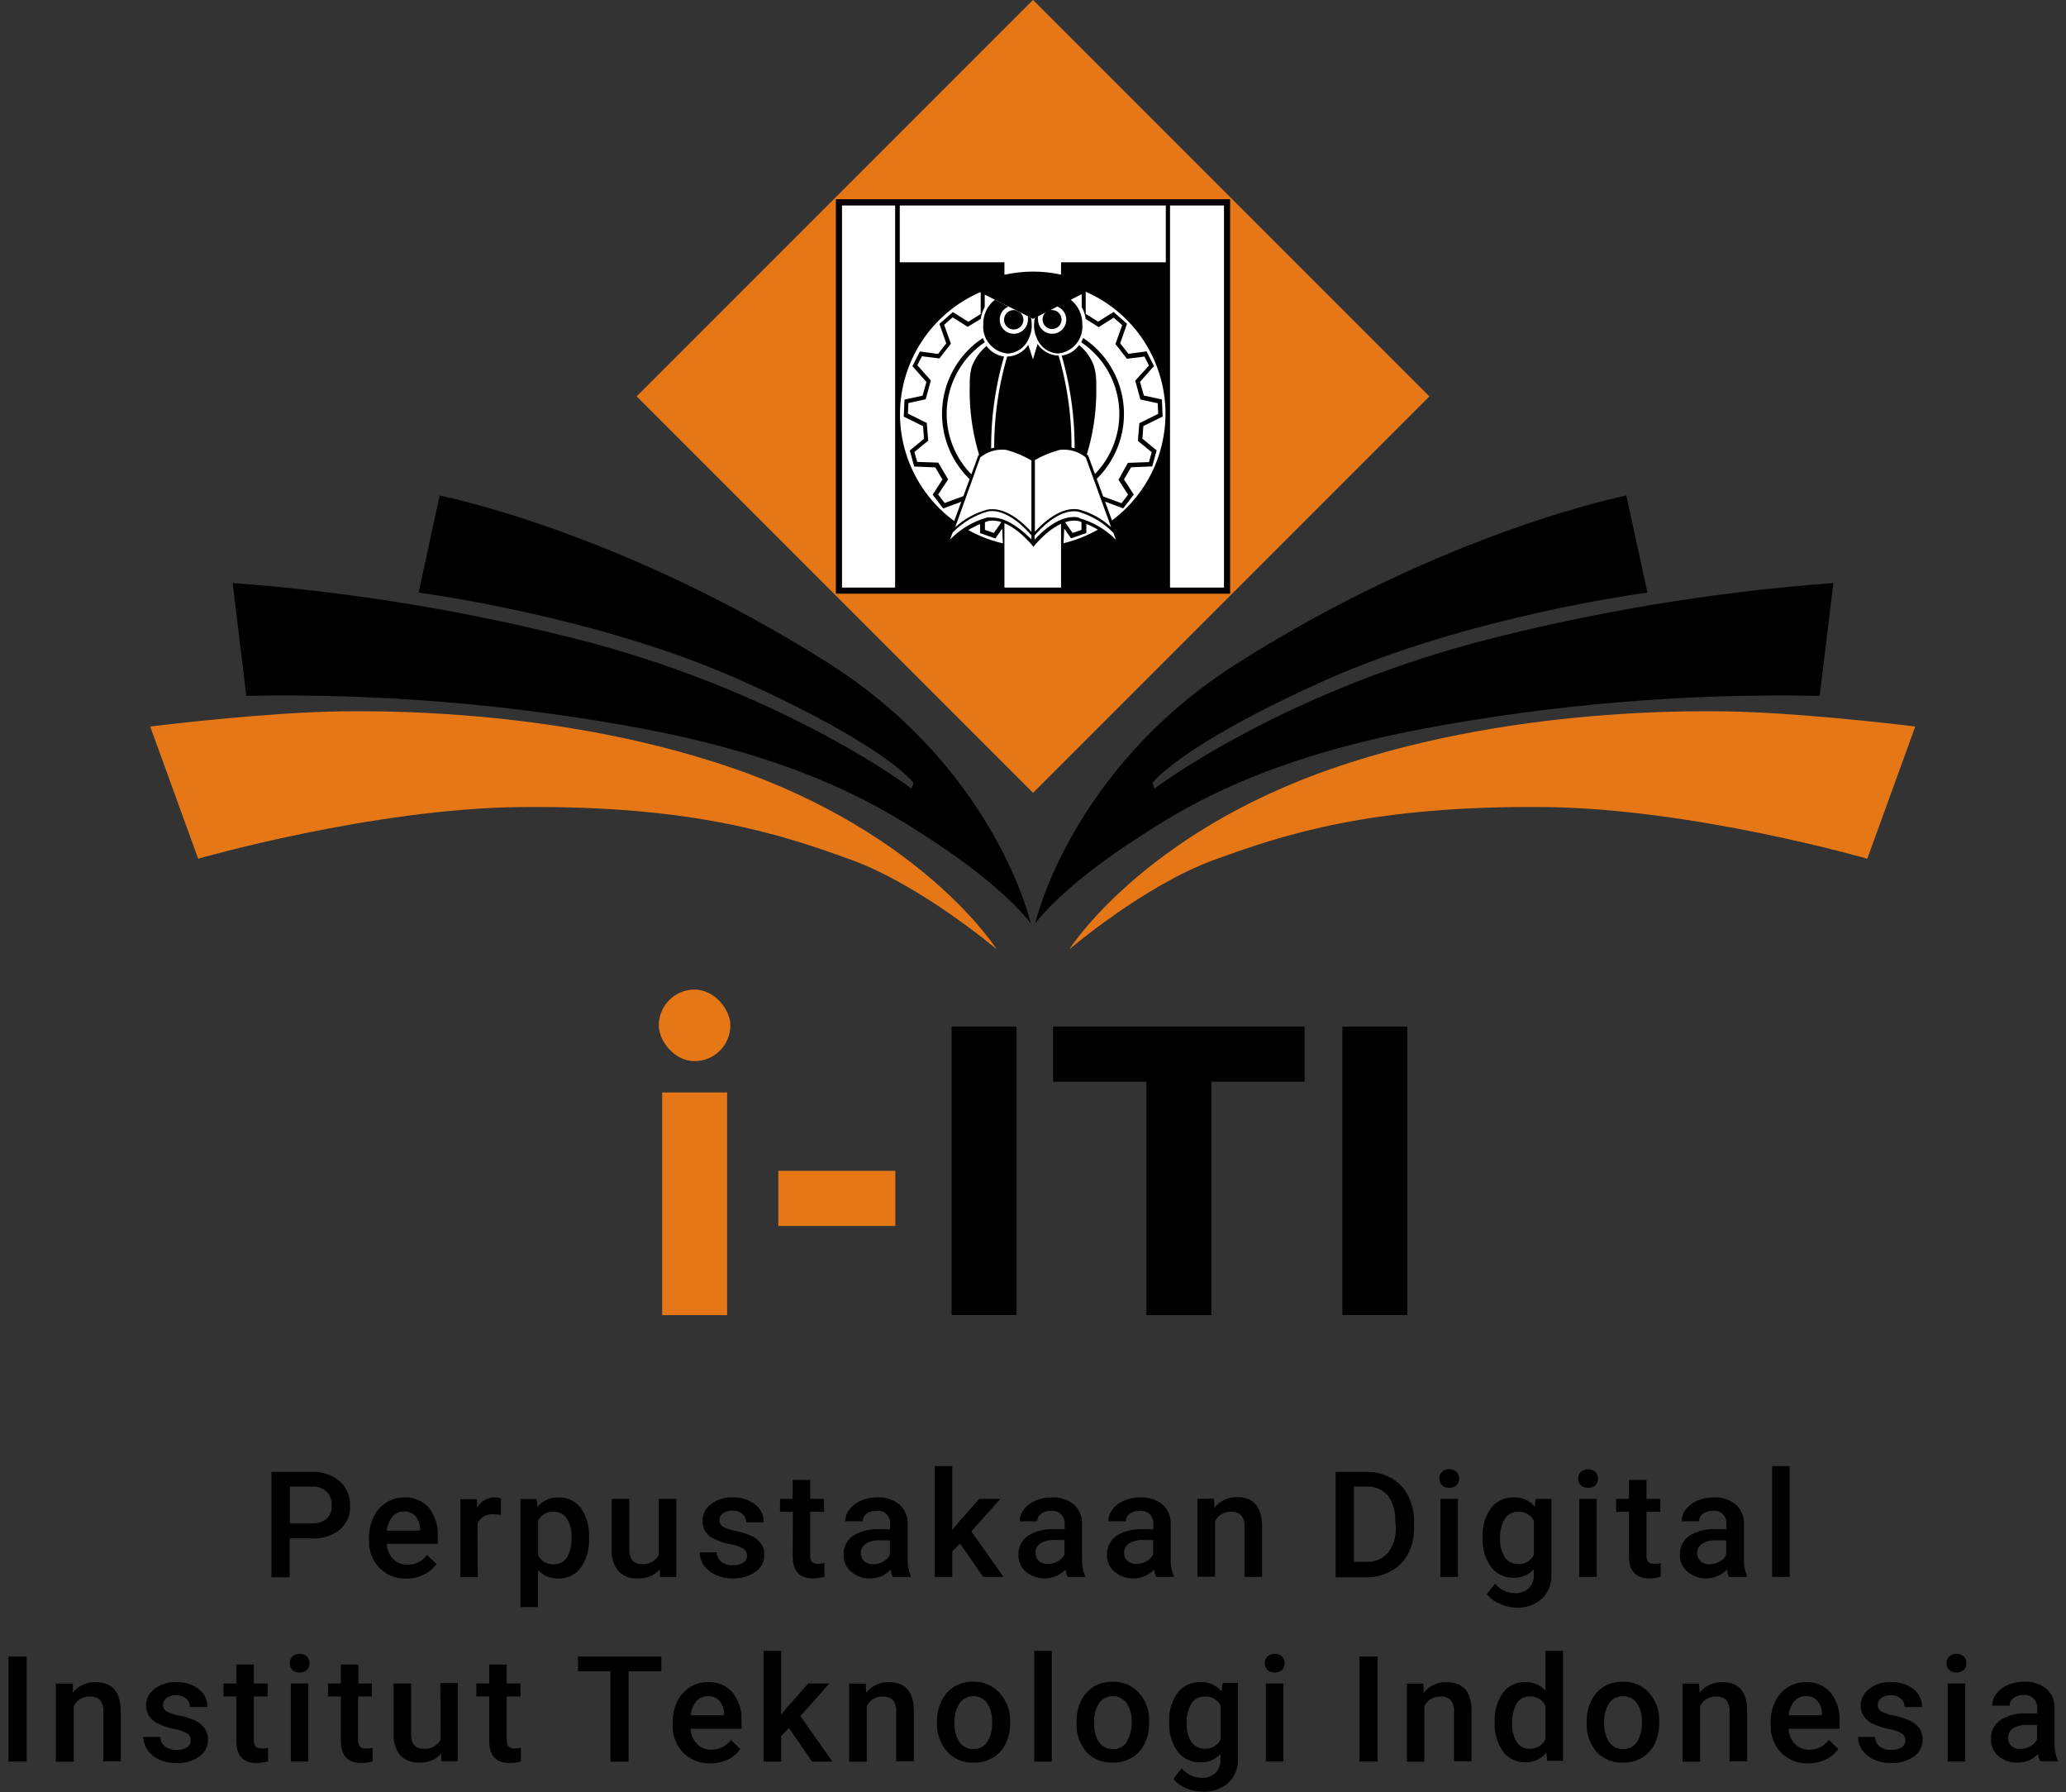 <?xml version="1.0" encoding="UTF-8"?>
<svg width="196px" height="170px" viewBox="0 0 196 170" version="1.1" xmlns="http://www.w3.org/2000/svg" xmlns:xlink="http://www.w3.org/1999/xlink">
    <rect x="0" y="0" width="196" height="170" fill="#333333" stroke="none"/>
    <!-- Generator: Sketch 64 (93537) - https://sketch.com -->
    <title>assets_web_app/logo_color@1x</title>
    <desc>Created with Sketch.</desc>
    <g id="Page-1" stroke="none" stroke-width="1" fill="none" fill-rule="evenodd">
        <g id="Assets-Web-App" transform="translate(-135, -1706)">
            <g id="assets_web_app/logo_color" transform="translate(135, 1705)">
                <g id="__logo-app-color">
                    <path d="M101.44,91.05 C101.44,91.05 108.32,80.11 126.51,73.85 C144.7,67.59 164.12,68.45 166.46,68.56 C173.46,68.88 181.7,69.91 181.7,69.91 L177.15,82.45 C177.15,82.45 160.65,77.69 146.55,77.55 C130.2,77.39 121.91,80.11 115.21,82.55 C108.51,84.99 101.44,91.05 101.44,91.05 Z" id="Path" fill="#E57717" fill-rule="nonzero"></path>
                    <path d="M98.21,88.59 C98.21,88.59 101.49,73.98 117.42,63.89 C137.21,51.35 154.29,48 154.29,48 L156.29,57.21 C156.29,57.21 139.36,59.4 125.62,65.57 C111.88,71.74 109.34,75.25 109.34,75.25 L109.52,75.8 C109.52,75.8 121.09,67 140.1,61.92 C151.183,59.027 162.507,57.146 173.93,56.3 L172.63,67 C160.013,66.752 147.404,67.798 135,70.12 C119.17,73.12 111.9,77.87 107.46,80.78 C100.45,85.38 98.21,88.59 98.21,88.59 Z" id="Path" fill="#000000" fill-rule="nonzero"></path>
                    <path d="M94.56,91.05 C94.56,91.05 87.68,80.11 69.49,73.85 C51.3,67.59 31.88,68.45 29.49,68.56 C22.49,68.88 14.25,69.91 14.25,69.91 L18.8,82.45 C18.8,82.45 35.3,77.69 49.4,77.55 C65.75,77.39 74.04,80.11 80.74,82.55 C87.44,84.99 94.56,91.05 94.56,91.05 Z" id="Path" fill="#E57717" fill-rule="nonzero"></path>
                    <path d="M97.79,88.59 C97.79,88.59 94.51,74 78.58,63.89 C58.79,51.35 41.71,48 41.71,48 L39.71,57.21 C39.71,57.21 56.64,59.4 70.38,65.57 C84.12,71.74 86.66,75.25 86.66,75.25 L86.48,75.8 C86.48,75.8 74.91,67 55.9,61.92 C44.817,59.027 33.493,57.146 22.07,56.3 L23.37,67 C35.987,66.752 48.596,67.798 61,70.12 C76.83,73.12 84.1,77.87 88.54,80.78 C95.55,85.38 97.79,88.59 97.79,88.59 Z" id="Path" fill="#000000" fill-rule="nonzero"></path>
                    <rect id="Rectangle" fill="#E57717" fill-rule="nonzero" transform="translate(98.001, 38.597) rotate(-45) translate(-98.001, -38.597) " x="71.411" y="12.007" width="53.18" height="53.18"></rect>
                    <rect id="Rectangle" fill="#FFFFFF" fill-rule="nonzero" x="79.59" y="20.2" width="36.82" height="36.82"></rect>
                    <path d="M116.7,57.31 L79.3,57.31 L79.3,19.9 L116.7,19.9 L116.7,57.31 Z M79.88,56.73 L116.12,56.73 L116.12,20.49 L79.88,20.49 L79.88,56.73 Z" id="Shape" fill="#000000" fill-rule="nonzero"></path>
                    <rect id="Rectangle" fill="#E57717" fill-rule="nonzero" x="62.82" y="104.62" width="6.16" height="21.12"></rect>
                    <rect id="Rectangle" fill="#000000" fill-rule="nonzero" x="90.28" y="98.37" width="6.16" height="27.36"></rect>
                    <rect id="Rectangle" fill="#000000" fill-rule="nonzero" x="127.35" y="98.37" width="6.16" height="27.36"></rect>
                    <polygon id="Path" fill="#000000" fill-rule="nonzero" points="123.77 98.37 114.92 98.37 108.76 98.37 99.9 98.37 99.9 103.6 108.76 103.6 108.76 125.74 114.92 125.74 114.92 103.6 123.77 103.6"></polygon>
                    <rect id="Rectangle" fill="#E57717" fill-rule="nonzero" transform="translate(79.39, 114.665) rotate(-90) translate(-79.39, -114.665) " x="76.775" y="109.115" width="5.23" height="11.1"></rect>
                    <rect id="Rectangle" fill="#E57717" fill-rule="nonzero" x="62.5" y="94.86" width="6.79" height="6.79" rx="3.395"></rect>
                    <path d="M33.21,143.78 C33.237,142.902 32.87,142.059 32.21,141.48 C31.466,140.87 30.521,140.56 29.56,140.61 L25.75,140.61 L25.75,150.61 L27.48,150.61 L27.48,146.92 L29.54,146.92 C30.506,146.981 31.462,146.69 32.23,146.1 C32.903,145.524 33.266,144.664 33.21,143.78 L33.21,143.78 Z M31,145.05 C30.599,145.361 30.097,145.515 29.59,145.48 L27.5,145.48 L27.5,142 L29.62,142 C30.12,141.979 30.608,142.155 30.98,142.49 C31.317,142.832 31.495,143.3 31.47,143.78 C31.508,144.252 31.336,144.716 31,145.05 Z" id="Shape" fill="#000000" fill-rule="nonzero"></path>
                    <path d="M40.22,150.34 C40.7,150.121 41.112,149.775 41.41,149.34 L40.51,148.49 C40.078,149.083 39.383,149.426 38.65,149.41 C38.147,149.423 37.66,149.232 37.3,148.88 C36.926,148.487 36.71,147.972 36.69,147.43 L41.53,147.43 L41.53,146.76 C41.592,145.78 41.297,144.81 40.7,144.03 C40.119,143.356 39.259,142.987 38.37,143.03 C37.758,143.021 37.157,143.192 36.64,143.52 C36.119,143.85 35.703,144.322 35.44,144.88 C35.145,145.505 34.998,146.189 35.01,146.88 L35.01,147.08 C34.965,148.063 35.327,149.022 36.01,149.73 C36.685,150.409 37.614,150.772 38.57,150.73 C39.143,150.732 39.709,150.599 40.22,150.34 L40.22,150.34 Z M37.22,144.85 C37.5,144.533 37.907,144.357 38.33,144.37 C38.734,144.347 39.128,144.501 39.41,144.79 C39.697,145.151 39.856,145.598 39.86,146.06 L39.86,146.18 L36.69,146.18 C36.74,145.691 36.935,145.227 37.25,144.85 L37.22,144.85 Z" id="Shape" fill="#000000" fill-rule="nonzero"></path>
                    <path d="M45.3,145.51 C45.576,144.921 46.192,144.569 46.84,144.63 C47.068,144.63 47.296,144.65 47.52,144.69 L47.52,143.13 C47.332,143.057 47.131,143.023 46.93,143.03 C46.23,143.025 45.586,143.41 45.26,144.03 L45.26,143.2 L43.67,143.2 L43.67,150.6 L45.33,150.6 L45.3,145.51 Z" id="Path" fill="#000000" fill-rule="nonzero"></path>
                    <path d="M55.1,149.69 C55.655,148.887 55.929,147.924 55.88,146.95 L55.88,146.84 C55.937,145.848 55.666,144.864 55.11,144.04 C54.608,143.377 53.811,143.003 52.98,143.04 C52.21,143.006 51.47,143.335 50.98,143.93 L50.91,143.18 L49.38,143.18 L49.38,153.43 L51.04,153.43 L51.04,149.92 C51.543,150.458 52.255,150.75 52.99,150.72 C53.82,150.747 54.611,150.361 55.1,149.69 Z M53.77,148.74 C53.499,149.157 53.027,149.4 52.53,149.38 C51.91,149.411 51.33,149.074 51.05,148.52 L51.05,145.24 C51.323,144.686 51.903,144.35 52.52,144.39 C53.025,144.369 53.505,144.616 53.78,145.04 C54.101,145.569 54.255,146.182 54.22,146.8 C54.269,147.477 54.112,148.153 53.77,148.74 L53.77,148.74 Z" id="Shape" fill="#000000" fill-rule="nonzero"></path>
                    <path d="M60.52,150.71 C61.308,150.752 62.072,150.436 62.6,149.85 L62.6,150.57 L64.16,150.57 L64.16,143.17 L62.5,143.17 L62.5,148.48 C62.187,149.078 61.541,149.423 60.87,149.35 C60.09,149.35 59.7,148.88 59.7,147.94 L59.7,143.17 L58.03,143.17 L58.03,148 C57.99,148.719 58.21,149.429 58.65,150 C59.132,150.51 59.821,150.771 60.52,150.71 L60.52,150.71 Z" id="Path" fill="#000000" fill-rule="nonzero"></path>
                    <path d="M72.24,147.46 C72.029,147.154 71.743,146.906 71.41,146.74 C70.921,146.504 70.403,146.332 69.87,146.23 C69.417,146.155 68.978,146.01 68.57,145.8 C68.367,145.673 68.245,145.449 68.25,145.21 C68.246,144.939 68.377,144.684 68.6,144.53 C68.862,144.352 69.174,144.265 69.49,144.28 C69.833,144.259 70.171,144.374 70.43,144.6 C70.664,144.795 70.797,145.086 70.79,145.39 L72.45,145.39 C72.466,144.724 72.161,144.092 71.63,143.69 C71.015,143.227 70.258,142.994 69.49,143.03 C68.752,143.002 68.027,143.232 67.44,143.68 C66.933,144.056 66.632,144.649 66.63,145.28 C66.646,146.063 67.143,146.755 67.88,147.02 C68.331,147.225 68.804,147.376 69.29,147.47 C69.716,147.542 70.127,147.681 70.51,147.88 C70.744,148.025 70.882,148.285 70.87,148.56 C70.878,148.821 70.749,149.067 70.53,149.21 C70.232,149.397 69.881,149.485 69.53,149.46 C69.142,149.48 68.759,149.371 68.44,149.15 C68.165,148.927 68.004,148.594 68,148.24 L66.38,148.24 C66.385,148.684 66.525,149.117 66.78,149.48 C67.062,149.874 67.446,150.185 67.89,150.38 C68.399,150.608 68.952,150.721 69.51,150.71 C70.281,150.744 71.043,150.527 71.68,150.09 C72.21,149.723 72.521,149.115 72.51,148.47 C72.521,148.114 72.427,147.763 72.24,147.46 L72.24,147.46 Z" id="Path" fill="#000000" fill-rule="nonzero"></path>
                    <path d="M75.2,148.59 C75.2,150 75.84,150.71 77.12,150.71 C77.489,150.709 77.856,150.655 78.21,150.55 L78.21,149.26 C78.02,149.308 77.826,149.331 77.63,149.33 C77.414,149.354 77.197,149.289 77.03,149.15 C76.902,148.97 76.842,148.75 76.86,148.53 L76.86,144.4 L78.17,144.4 L78.17,143.17 L76.86,143.17 L76.86,141.37 L75.2,141.37 L75.2,143.17 L74,143.17 L74,144.4 L75.22,144.4 L75.2,148.59 Z" id="Path" fill="#000000" fill-rule="nonzero"></path>
                    <path d="M83.42,146.05 C82.538,145.995 81.661,146.215 80.91,146.68 C80.325,147.096 79.993,147.783 80.03,148.5 C80.018,149.104 80.278,149.681 80.74,150.07 C81.237,150.511 81.886,150.741 82.55,150.71 C83.288,150.722 83.997,150.42 84.5,149.88 C84.53,150.118 84.594,150.35 84.69,150.57 L86.39,150.57 L86.39,150.46 C86.181,149.953 86.086,149.407 86.11,148.86 L86.11,145.52 C86.133,144.821 85.839,144.148 85.31,143.69 C84.724,143.224 83.988,142.989 83.24,143.03 C82.708,143.022 82.18,143.124 81.69,143.33 C81.259,143.508 80.88,143.794 80.59,144.16 C80.334,144.485 80.193,144.886 80.19,145.3 L81.85,145.3 C81.847,145.016 81.981,144.748 82.21,144.58 C82.479,144.383 82.807,144.284 83.14,144.3 C83.49,144.252 83.843,144.368 84.097,144.614 C84.351,144.86 84.477,145.209 84.44,145.56 L84.44,146.05 L83.42,146.05 Z M84.42,148.49 C84.276,148.766 84.048,148.99 83.77,149.13 C83.486,149.288 83.165,149.371 82.84,149.37 C82.532,149.387 82.228,149.287 81.99,149.09 C81.779,148.894 81.662,148.618 81.67,148.33 C81.648,147.963 81.828,147.614 82.14,147.42 C82.56,147.175 83.045,147.063 83.53,147.1 L84.42,147.1 L84.42,148.49 Z" id="Shape" fill="#000000" fill-rule="nonzero"></path>
                    <polygon id="Path" fill="#000000" fill-rule="nonzero" points="90.34 148.16 91.08 147.4 93.27 150.57 95.2 150.57 92.15 146.25 94.9 143.17 92.91 143.17 90.86 145.47 90.34 146.13 90.34 140.06 88.68 140.06 88.68 150.57 90.34 150.57"></polygon>
                    <path d="M102.93,150.46 C102.726,149.952 102.631,149.407 102.65,148.86 L102.65,145.52 C102.677,144.822 102.387,144.149 101.86,143.69 C101.272,143.227 100.537,142.993 99.79,143.03 C99.258,143.022 98.73,143.124 98.24,143.33 C97.807,143.506 97.428,143.792 97.14,144.16 C96.881,144.484 96.737,144.885 96.73,145.3 L98.4,145.3 C98.397,145.016 98.531,144.748 98.76,144.58 C99.029,144.383 99.357,144.284 99.69,144.3 C100.057,144.264 100.421,144.388 100.69,144.64 C100.91,144.895 101.025,145.224 101.01,145.56 L101.01,146.05 L100.01,146.05 C99.128,145.994 98.251,146.214 97.5,146.68 C96.915,147.096 96.583,147.783 96.62,148.5 C96.605,149.102 96.862,149.679 97.32,150.07 C98.432,150.994 100.067,150.911 101.08,149.88 C101.112,150.119 101.179,150.351 101.28,150.57 L102.97,150.57 L102.93,150.46 Z M100.99,148.46 C100.843,148.734 100.616,148.957 100.34,149.1 C100.056,149.258 99.735,149.341 99.41,149.34 C99.101,149.359 98.797,149.259 98.56,149.06 C98.349,148.864 98.232,148.588 98.24,148.3 C98.218,147.933 98.398,147.584 98.71,147.39 C99.127,147.146 99.608,147.035 100.09,147.07 L100.99,147.07 L100.99,148.46 Z" id="Shape" fill="#000000" fill-rule="nonzero"></path>
                    <path d="M111.34,150.46 C111.131,149.953 111.036,149.407 111.06,148.86 L111.06,145.52 C111.087,144.822 110.797,144.149 110.27,143.69 C109.679,143.226 108.94,142.992 108.19,143.03 C107.658,143.023 107.131,143.125 106.64,143.33 C106.21,143.506 105.834,143.792 105.55,144.16 C105.291,144.484 105.147,144.885 105.14,145.3 L106.8,145.3 C106.801,145.015 106.938,144.747 107.17,144.58 C107.439,144.383 107.767,144.284 108.1,144.3 C108.467,144.264 108.831,144.388 109.1,144.64 C109.32,144.895 109.435,145.224 109.42,145.56 L109.42,146.05 L108.42,146.05 C107.535,145.995 106.655,146.215 105.9,146.68 C105.318,147.099 104.987,147.784 105.02,148.5 C105.008,149.104 105.268,149.681 105.73,150.07 C106.842,150.994 108.477,150.911 109.49,149.88 C109.525,150.117 109.588,150.349 109.68,150.57 L111.38,150.57 L111.34,150.46 Z M109.4,148.46 C109.249,148.734 109.019,148.957 108.74,149.1 C108.459,149.258 108.142,149.341 107.82,149.34 C107.511,149.359 107.207,149.259 106.97,149.06 C106.752,148.869 106.634,148.589 106.65,148.3 C106.626,147.935 106.802,147.587 107.11,147.39 C107.531,147.146 108.015,147.035 108.5,147.07 L109.4,147.07 L109.4,148.46 Z" id="Shape" fill="#000000" fill-rule="nonzero"></path>
                    <path d="M117.37,143 C116.536,142.978 115.74,143.348 115.22,144 L115.17,143.15 L113.6,143.15 L113.6,150.55 L115.27,150.55 L115.27,145.3 C115.541,144.727 116.126,144.369 116.76,144.39 C117.126,144.358 117.489,144.481 117.76,144.73 C117.982,145.033 118.089,145.405 118.06,145.78 L118.06,150.57 L119.73,150.57 L119.73,145.68 C119.7,143.91 118.91,143 117.37,143 Z" id="Path" fill="#000000" fill-rule="nonzero"></path>
                    <path d="M134.15,145.84 L134.15,145.34 C134.17,144.483 133.977,143.635 133.59,142.87 C133.235,142.169 132.682,141.589 132,141.2 C131.282,140.8 130.472,140.596 129.65,140.61 L126.71,140.61 L126.71,150.61 L129.58,150.61 C130.426,150.625 131.262,150.414 132,150 C132.688,149.617 133.248,149.04 133.61,148.34 C133.991,147.563 134.176,146.705 134.15,145.84 L134.15,145.84 Z M132.42,145.84 C132.469,146.72 132.203,147.588 131.67,148.29 C131.141,148.879 130.37,149.192 129.58,149.14 L128.45,149.14 L128.45,142 L129.66,142 C130.421,141.964 131.158,142.277 131.66,142.85 C132.177,143.569 132.428,144.446 132.37,145.33 L132.42,145.84 Z" id="Shape" fill="#000000" fill-rule="nonzero"></path>
                    <rect id="Rectangle" fill="#000000" fill-rule="nonzero" x="136.65" y="143.17" width="1.66" height="7.4"></rect>
                    <path d="M137.48,142.12 C137.738,142.139 137.992,142.048 138.18,141.87 C138.349,141.709 138.44,141.483 138.43,141.25 C138.439,141.011 138.349,140.779 138.18,140.61 C137.992,140.432 137.738,140.341 137.48,140.36 C137.234,140.336 136.99,140.421 136.811,140.592 C136.633,140.763 136.537,141.003 136.55,141.25 C136.541,141.481 136.628,141.705 136.79,141.87 C136.974,142.048 137.225,142.138 137.48,142.12 L137.48,142.12 Z" id="Path" fill="#000000" fill-rule="nonzero"></path>
                    <path d="M143.83,153.49 C144.726,153.538 145.606,153.233 146.28,152.64 C146.894,152.04 147.221,151.207 147.18,150.35 L147.18,143.17 L145.69,143.17 L145.61,143.91 C145.117,143.32 144.378,142.995 143.61,143.03 C142.775,143.001 141.976,143.373 141.46,144.03 C140.886,144.832 140.6,145.805 140.65,146.79 C140.59,147.809 140.879,148.818 141.47,149.65 C141.982,150.301 142.772,150.672 143.6,150.65 C144.323,150.677 145.022,150.385 145.51,149.85 L145.51,150.35 C145.547,150.836 145.372,151.314 145.03,151.66 C144.672,151.974 144.206,152.136 143.73,152.11 C142.993,152.117 142.294,151.781 141.84,151.2 L141.05,152.2 C141.357,152.596 141.765,152.904 142.23,153.09 C142.73,153.331 143.275,153.468 143.83,153.49 Z M144.03,149.35 C143.527,149.37 143.051,149.127 142.77,148.71 C142.435,148.19 142.273,147.577 142.31,146.96 C142.265,146.288 142.426,145.619 142.77,145.04 C143.053,144.619 143.533,144.373 144.04,144.39 C144.658,144.357 145.237,144.69 145.52,145.24 L145.52,148.49 C145.232,149.056 144.633,149.395 144,149.35 L144.03,149.35 Z" id="Shape" fill="#000000" fill-rule="nonzero"></path>
                    <rect id="Rectangle" fill="#000000" fill-rule="nonzero" x="149.82" y="143.17" width="1.66" height="7.4"></rect>
                    <path d="M150.66,142.12 C150.918,142.136 151.171,142.046 151.36,141.87 C151.522,141.705 151.609,141.481 151.6,141.25 C151.608,141.013 151.522,140.783 151.36,140.61 C150.952,140.279 150.368,140.279 149.96,140.61 C149.798,140.783 149.712,141.013 149.72,141.25 C149.711,141.481 149.798,141.705 149.96,141.87 C150.149,142.046 150.402,142.136 150.66,142.12 L150.66,142.12 Z" id="Path" fill="#000000" fill-rule="nonzero"></path>
                    <path d="M156.37,149.15 C156.242,148.97 156.182,148.75 156.2,148.53 L156.2,144.4 L157.51,144.4 L157.51,143.17 L156.2,143.17 L156.2,141.37 L154.54,141.37 L154.54,143.17 L153.32,143.17 L153.32,144.4 L154.54,144.4 L154.54,148.59 C154.54,150 155.18,150.71 156.46,150.71 C156.829,150.709 157.196,150.655 157.55,150.55 L157.55,149.26 C157.36,149.308 157.166,149.331 156.97,149.33 C156.754,149.354 156.537,149.289 156.37,149.15 Z" id="Path" fill="#000000" fill-rule="nonzero"></path>
                    <path d="M162.76,146.05 C161.878,145.995 161.001,146.215 160.25,146.68 C159.665,147.096 159.333,147.783 159.37,148.5 C159.358,149.104 159.618,149.681 160.08,150.07 C161.192,150.994 162.827,150.911 163.84,149.88 C163.87,150.118 163.934,150.35 164.03,150.57 L165.73,150.57 L165.73,150.46 C165.521,149.953 165.426,149.407 165.45,148.86 L165.45,145.52 C165.473,144.821 165.179,144.148 164.65,143.69 C164.064,143.224 163.328,142.989 162.58,143.03 C162.048,143.022 161.52,143.124 161.03,143.33 C160.599,143.508 160.22,143.794 159.93,144.16 C159.674,144.485 159.533,144.886 159.53,145.3 L161.19,145.3 C161.187,145.016 161.321,144.748 161.55,144.58 C161.82,144.385 162.147,144.287 162.48,144.3 C162.83,144.252 163.183,144.368 163.437,144.614 C163.691,144.86 163.817,145.209 163.78,145.56 L163.78,146.05 L162.76,146.05 Z M163.76,148.49 C163.616,148.766 163.388,148.99 163.11,149.13 C162.826,149.288 162.505,149.371 162.18,149.37 C161.872,149.387 161.568,149.287 161.33,149.09 C161.119,148.894 161.002,148.618 161.01,148.33 C160.988,147.963 161.168,147.614 161.48,147.42 C161.9,147.175 162.385,147.063 162.87,147.1 L163.76,147.1 L163.76,148.49 Z" id="Shape" fill="#000000" fill-rule="nonzero"></path>
                    <rect id="Rectangle" fill="#000000" fill-rule="nonzero" x="168.12" y="140.06" width="1.66" height="10.51"></rect>
                    <rect id="Rectangle" fill="#000000" fill-rule="nonzero" x="0.81" y="158.12" width="1.72" height="9.96"></rect>
                    <path d="M9.07,160.55 C8.233,160.528 7.434,160.898 6.91,161.55 L6.91,160.69 L5.3,160.69 L5.3,168.1 L7,168.1 L7,162.83 C7.274,162.255 7.863,161.898 8.5,161.92 C8.867,161.885 9.23,162.009 9.5,162.26 C9.715,162.547 9.821,162.902 9.8,163.26 L9.8,168.06 L11.46,168.06 L11.46,163.16 C11.4,161.43 10.61,160.55 9.07,160.55 Z" id="Path" fill="#000000" fill-rule="nonzero"></path>
                    <path d="M18.63,164.26 C18.142,164.02 17.624,163.845 17.09,163.74 C16.638,163.667 16.199,163.525 15.79,163.32 C15.584,163.192 15.462,162.963 15.47,162.72 C15.466,162.449 15.597,162.194 15.82,162.04 C16.084,161.867 16.395,161.78 16.71,161.79 C17.053,161.773 17.389,161.888 17.65,162.11 C17.887,162.307 18.02,162.602 18.01,162.91 L19.67,162.91 C19.688,162.241 19.382,161.605 18.85,161.2 C18.232,160.745 17.477,160.515 16.71,160.55 C15.973,160.519 15.248,160.745 14.66,161.19 C14.153,161.566 13.852,162.159 13.85,162.79 C13.866,163.573 14.363,164.265 15.1,164.53 C15.549,164.743 16.022,164.897 16.51,164.99 C16.938,165.053 17.351,165.192 17.73,165.4 C17.963,165.541 18.101,165.798 18.09,166.07 C18.095,166.333 17.967,166.582 17.75,166.73 C17.45,166.913 17.101,167 16.75,166.98 C16.361,166.997 15.978,166.884 15.66,166.66 C15.384,166.438 15.223,166.104 15.22,165.75 L13.6,165.75 C13.6,166.198 13.74,166.635 14,167 C14.279,167.397 14.664,167.709 15.11,167.9 C15.619,168.128 16.172,168.241 16.73,168.23 C17.502,168.269 18.265,168.051 18.9,167.61 C19.427,167.245 19.738,166.641 19.73,166 C19.737,165.648 19.643,165.301 19.46,165 C19.252,164.686 18.966,164.431 18.63,164.26 L18.63,164.26 Z" id="Path" fill="#000000" fill-rule="nonzero"></path>
                    <path d="M24.25,166.66 C24.124,166.483 24.064,166.267 24.08,166.05 L24.08,161.91 L25.39,161.91 L25.39,160.68 L24.08,160.68 L24.08,158.88 L22.42,158.88 L22.42,160.68 L21.2,160.68 L21.2,161.91 L22.42,161.91 L22.42,166.11 C22.42,167.52 23.06,168.22 24.34,168.22 C24.708,168.217 25.075,168.167 25.43,168.07 L25.43,166.78 C25.24,166.823 25.045,166.846 24.85,166.85 C24.632,166.871 24.416,166.803 24.25,166.66 Z" id="Path" fill="#000000" fill-rule="nonzero"></path>
                    <path d="M28.43,157.87 C28.173,157.86 27.923,157.95 27.73,158.12 C27.57,158.294 27.484,158.524 27.49,158.76 C27.483,158.994 27.57,159.22 27.73,159.39 C27.923,159.56 28.173,159.65 28.43,159.64 C28.684,159.654 28.933,159.563 29.12,159.39 C29.287,159.224 29.378,158.996 29.37,158.76 C29.378,158.521 29.288,158.29 29.12,158.12 C28.933,157.947 28.684,157.856 28.43,157.87 L28.43,157.87 Z" id="Path" fill="#000000" fill-rule="nonzero"></path>
                    <rect id="Rectangle" fill="#000000" fill-rule="nonzero" x="27.59" y="160.68" width="1.66" height="7.4"></rect>
                    <path d="M34.14,166.66 C34.014,166.483 33.954,166.267 33.97,166.05 L33.97,161.91 L35.28,161.91 L35.28,160.68 L34,160.68 L34,158.88 L32.34,158.88 L32.34,160.68 L31.12,160.68 L31.12,161.91 L32.34,161.91 L32.34,166.11 C32.34,167.52 32.98,168.22 34.26,168.22 C34.628,168.217 34.995,168.167 35.35,168.07 L35.35,166.78 C35.16,166.823 34.965,166.846 34.77,166.85 C34.542,166.88 34.313,166.811 34.14,166.66 Z" id="Path" fill="#000000" fill-rule="nonzero"></path>
                    <path d="M41.81,166 C41.494,166.599 40.843,166.944 40.17,166.87 C39.39,166.87 39,166.4 39,165.46 L39,160.68 L37.34,160.68 L37.34,165.48 C37.3,166.199 37.52,166.909 37.96,167.48 C38.432,167.973 39.099,168.23 39.78,168.18 C40.569,168.23 41.337,167.912 41.86,167.32 L41.86,168.05 L43.43,168.05 L43.43,160.64 L41.77,160.64 L41.81,166 Z" id="Path" fill="#000000" fill-rule="nonzero"></path>
                    <path d="M48.24,166.66 C48.114,166.483 48.054,166.267 48.07,166.05 L48.07,161.91 L49.38,161.91 L49.38,160.68 L48.07,160.68 L48.07,158.88 L46.41,158.88 L46.41,160.68 L45.19,160.68 L45.19,161.91 L46.41,161.91 L46.41,166.11 C46.41,167.52 47.05,168.22 48.33,168.22 C48.698,168.217 49.065,168.167 49.42,168.07 L49.42,166.78 C49.229,166.822 49.035,166.846 48.84,166.85 C48.622,166.871 48.406,166.803 48.24,166.66 Z" id="Path" fill="#000000" fill-rule="nonzero"></path>
                    <polygon id="Path" fill="#000000" fill-rule="nonzero" points="54.84 159.52 57.91 159.52 57.91 168.09 59.63 168.09 59.63 159.52 62.74 159.52 62.74 158.12 54.84 158.12"></polygon>
                    <path d="M67.17,160.55 C66.563,160.543 65.966,160.71 65.45,161.03 C64.929,161.36 64.512,161.832 64.25,162.39 C63.95,163.013 63.803,163.699 63.82,164.39 L63.82,164.6 C63.777,165.583 64.139,166.54 64.82,167.25 C65.497,167.925 66.425,168.287 67.38,168.25 C67.957,168.259 68.528,168.136 69.05,167.89 C69.524,167.666 69.931,167.321 70.23,166.89 L69.34,166.03 C68.909,166.625 68.215,166.972 67.48,166.96 C66.974,166.978 66.484,166.782 66.13,166.42 C65.752,166.029 65.531,165.513 65.51,164.97 L70.35,164.97 L70.35,164.3 C70.415,163.321 70.123,162.351 69.53,161.57 C68.943,160.883 68.072,160.507 67.17,160.55 L67.17,160.55 Z M68.69,163.69 L65.52,163.69 C65.566,163.203 65.754,162.741 66.06,162.36 C66.336,162.043 66.74,161.867 67.16,161.88 C67.566,161.856 67.962,162.013 68.24,162.31 C68.53,162.666 68.689,163.111 68.69,163.57 L68.69,163.69 Z" id="Shape" fill="#000000" fill-rule="nonzero"></path>
                    <polygon id="Path" fill="#000000" fill-rule="nonzero" points="78.68 160.68 76.68 160.68 74.63 162.99 74.11 163.64 74.11 157.58 72.45 157.58 72.45 168.09 74.11 168.09 74.11 165.67 74.85 164.91 77.05 168.09 78.97 168.09 75.93 163.77"></polygon>
                    <path d="M84.33,160.55 C83.496,160.525 82.698,160.895 82.18,161.55 L82.13,160.69 L80.56,160.69 L80.56,168.1 L82.23,168.1 L82.23,162.83 C82.499,162.255 83.086,161.896 83.72,161.92 C84.087,161.883 84.452,162.007 84.72,162.26 C84.935,162.547 85.041,162.902 85.02,163.26 L85.02,168.06 L86.69,168.06 L86.69,163.16 C86.66,161.43 85.87,160.55 84.33,160.55 Z" id="Path" fill="#000000" fill-rule="nonzero"></path>
                    <path d="M94.76,161.51 C94.128,160.847 93.245,160.484 92.33,160.51 C91.702,160.496 91.083,160.655 90.54,160.97 C90.012,161.29 89.591,161.76 89.33,162.32 C89.025,162.942 88.874,163.628 88.89,164.32 L88.89,164.4 C88.856,165.42 89.214,166.415 89.89,167.18 C90.537,167.864 91.45,168.229 92.39,168.18 C93.026,168.197 93.653,168.034 94.2,167.71 C94.725,167.395 95.146,166.932 95.41,166.38 C95.704,165.755 95.847,165.07 95.83,164.38 L95.83,163.99 C95.788,163.06 95.408,162.178 94.76,161.51 Z M93.65,166.24 C93.357,166.672 92.861,166.921 92.34,166.9 C91.821,166.92 91.328,166.675 91.03,166.25 C90.689,165.718 90.524,165.091 90.56,164.46 C90.512,163.782 90.68,163.106 91.04,162.53 C91.346,162.119 91.828,161.877 92.34,161.877 C92.852,161.877 93.334,162.119 93.64,162.53 C93.983,163.058 94.151,163.681 94.12,164.31 C94.169,164.987 94.005,165.662 93.65,166.24 L93.65,166.24 Z" id="Shape" fill="#000000" fill-rule="nonzero"></path>
                    <rect id="Rectangle" fill="#000000" fill-rule="nonzero" x="98.12" y="157.58" width="1.66" height="10.51"></rect>
                    <path d="M108,161.51 C107.368,160.847 106.485,160.484 105.57,160.51 C104.942,160.496 104.323,160.655 103.78,160.97 C103.251,161.292 102.827,161.761 102.56,162.32 C102.263,162.944 102.116,163.629 102.13,164.32 L102.13,164.4 C102.08,165.412 102.416,166.406 103.07,167.18 C103.721,167.863 104.638,168.228 105.58,168.18 C106.216,168.197 106.843,168.034 107.39,167.71 C107.912,167.394 108.33,166.932 108.59,166.38 C108.892,165.758 109.039,165.072 109.02,164.38 L109.02,163.99 C108.992,163.067 108.629,162.186 108,161.51 Z M106.89,166.24 C106.597,166.672 106.101,166.921 105.58,166.9 C105.061,166.92 104.568,166.675 104.27,166.25 C103.929,165.718 103.764,165.091 103.8,164.46 C103.754,163.784 103.918,163.11 104.27,162.53 C104.578,162.119 105.061,161.877 105.575,161.877 C106.089,161.877 106.572,162.119 106.88,162.53 C107.223,163.058 107.391,163.681 107.36,164.31 C107.395,164.989 107.22,165.663 106.86,166.24 L106.89,166.24 Z" id="Shape" fill="#000000" fill-rule="nonzero"></path>
                    <path d="M115.88,161.43 C115.39,160.837 114.648,160.51 113.88,160.55 C113.044,160.516 112.243,160.889 111.73,161.55 C111.154,162.347 110.868,163.318 110.92,164.3 C110.859,165.319 111.148,166.328 111.74,167.16 C112.25,167.814 113.041,168.185 113.87,168.16 C114.594,168.192 115.295,167.898 115.78,167.36 L115.78,167.86 C115.815,168.348 115.641,168.828 115.3,169.18 C114.942,169.494 114.476,169.656 114,169.63 C113.264,169.633 112.567,169.297 112.11,168.72 L111.32,169.72 C111.628,170.113 112.035,170.417 112.5,170.6 C113,170.824 113.542,170.94 114.09,170.94 C114.984,170.987 115.862,170.686 116.54,170.1 C117.156,169.498 117.484,168.66 117.44,167.8 L117.44,160.62 L116,160.62 L115.88,161.43 Z M115.79,166.01 C115.503,166.562 114.922,166.897 114.3,166.87 C113.798,166.886 113.323,166.644 113.04,166.23 C112.704,165.707 112.543,165.091 112.58,164.47 C112.533,163.801 112.694,163.134 113.04,162.56 C113.32,162.136 113.802,161.889 114.31,161.91 C114.925,161.878 115.502,162.206 115.79,162.75 L115.79,166.01 Z" id="Shape" fill="#000000" fill-rule="nonzero"></path>
                    <path d="M120.93,157.87 C120.673,157.86 120.423,157.95 120.23,158.12 C120.07,158.294 119.984,158.524 119.99,158.76 C119.983,158.994 120.07,159.22 120.23,159.39 C120.636,159.725 121.224,159.725 121.63,159.39 C121.79,159.22 121.877,158.994 121.87,158.76 C121.876,158.524 121.79,158.294 121.63,158.12 C121.437,157.95 121.187,157.86 120.93,157.87 Z" id="Path" fill="#000000" fill-rule="nonzero"></path>
                    <rect id="Rectangle" fill="#000000" fill-rule="nonzero" x="120.09" y="160.68" width="1.66" height="7.4"></rect>
                    <rect id="Rectangle" fill="#000000" fill-rule="nonzero" x="128.97" y="158.12" width="1.72" height="9.96"></rect>
                    <path d="M137.23,160.55 C136.397,160.529 135.601,160.899 135.08,161.55 L135.03,160.69 L133.47,160.69 L133.47,168.1 L135.13,168.1 L135.13,162.83 C135.404,162.255 135.993,161.898 136.63,161.92 C136.997,161.88 137.363,162.004 137.63,162.26 C137.848,162.546 137.958,162.9 137.94,163.26 L137.94,168.06 L139.6,168.06 L139.6,163.16 C139.56,161.43 138.78,160.55 137.23,160.55 Z" id="Path" fill="#000000" fill-rule="nonzero"></path>
                    <path d="M146.62,161.37 C146.143,160.824 145.445,160.522 144.72,160.55 C143.889,160.515 143.093,160.888 142.59,161.55 C142.028,162.353 141.75,163.321 141.8,164.3 C141.742,165.313 142.023,166.316 142.6,167.15 C143.098,167.802 143.88,168.174 144.7,168.15 C145.47,168.177 146.209,167.844 146.7,167.25 L146.78,168.02 L148.28,168.02 L148.28,157.58 L146.62,157.58 L146.62,161.37 Z M146.62,165.96 C146.353,166.537 145.765,166.896 145.13,166.87 C144.633,166.89 144.161,166.647 143.89,166.23 C143.572,165.7 143.422,165.087 143.46,164.47 C143.416,163.801 143.569,163.133 143.9,162.55 C144.17,162.131 144.642,161.887 145.14,161.91 C145.769,161.876 146.355,162.229 146.62,162.8 L146.62,165.96 Z" id="Shape" fill="#000000" fill-rule="nonzero"></path>
                    <path d="M156.4,161.51 C155.768,160.847 154.885,160.484 153.97,160.51 C153.339,160.495 152.716,160.654 152.17,160.97 C151.644,161.293 151.224,161.762 150.96,162.32 C150.663,162.944 150.516,163.629 150.53,164.32 L150.53,164.4 C150.48,165.412 150.816,166.406 151.47,167.18 C152.121,167.863 153.038,168.228 153.98,168.18 C154.615,168.196 155.243,168.033 155.79,167.71 C156.312,167.394 156.73,166.932 156.99,166.38 C157.284,165.755 157.427,165.07 157.41,164.38 L157.41,163.99 C157.384,163.068 157.026,162.187 156.4,161.51 L156.4,161.51 Z M155.29,166.24 C154.997,166.672 154.501,166.921 153.98,166.9 C153.461,166.92 152.968,166.675 152.67,166.25 C152.325,165.719 152.157,165.092 152.19,164.46 C152.142,163.782 152.31,163.106 152.67,162.53 C152.978,162.119 153.461,161.877 153.975,161.877 C154.489,161.877 154.972,162.119 155.28,162.53 C155.623,163.058 155.791,163.681 155.76,164.31 C155.804,164.986 155.64,165.66 155.29,166.24 L155.29,166.24 Z" id="Shape" fill="#000000" fill-rule="nonzero"></path>
                    <path d="M163.39,160.55 C162.556,160.528 161.76,160.898 161.24,161.55 L161.19,160.69 L159.62,160.69 L159.62,168.1 L161.29,168.1 L161.29,162.83 C161.559,162.255 162.146,161.896 162.78,161.92 C163.147,161.883 163.512,162.007 163.78,162.26 C163.995,162.547 164.101,162.902 164.08,163.26 L164.08,168.06 L165.75,168.06 L165.75,163.16 C165.72,161.43 164.93,160.55 163.39,160.55 Z" id="Path" fill="#000000" fill-rule="nonzero"></path>
                    <path d="M171.33,160.55 C170.723,160.544 170.126,160.711 169.61,161.03 C169.091,161.363 168.676,161.834 168.41,162.39 C168.11,163.013 167.963,163.699 167.98,164.39 L167.98,164.6 C167.942,165.582 168.303,166.538 168.98,167.25 C169.662,167.924 170.592,168.286 171.55,168.25 C172.124,168.259 172.692,168.136 173.21,167.89 C173.686,167.665 174.096,167.32 174.4,166.89 L173.5,166.03 C173.069,166.625 172.375,166.972 171.64,166.96 C171.135,166.974 170.646,166.779 170.29,166.42 C169.915,166.028 169.698,165.512 169.68,164.97 L174.52,164.97 L174.52,164.3 C174.582,163.32 174.287,162.35 173.69,161.57 C173.103,160.883 172.232,160.507 171.33,160.55 L171.33,160.55 Z M172.85,163.69 L169.69,163.69 C169.728,163.203 169.913,162.739 170.22,162.36 C170.498,162.04 170.906,161.864 171.33,161.88 C171.736,161.856 172.132,162.013 172.41,162.31 C172.697,162.667 172.852,163.112 172.85,163.57 L172.85,163.69 Z" id="Shape" fill="#000000" fill-rule="nonzero"></path>
                    <path d="M181.3,164.26 C180.811,164.022 180.293,163.847 179.76,163.74 C179.308,163.667 178.869,163.525 178.46,163.32 C178.254,163.192 178.132,162.963 178.14,162.72 C178.136,162.449 178.267,162.194 178.49,162.04 C178.753,161.866 179.064,161.778 179.38,161.79 C179.723,161.773 180.059,161.888 180.32,162.11 C180.557,162.307 180.69,162.602 180.68,162.91 L182.34,162.91 C182.358,162.241 182.052,161.605 181.52,161.2 C180.902,160.745 180.147,160.515 179.38,160.55 C178.643,160.517 177.918,160.744 177.33,161.19 C176.823,161.566 176.522,162.159 176.52,162.79 C176.532,163.571 177.025,164.264 177.76,164.53 C178.213,164.741 178.69,164.896 179.18,164.99 C179.605,165.051 180.016,165.19 180.39,165.4 C180.628,165.537 180.771,165.795 180.76,166.07 C180.765,166.333 180.637,166.582 180.42,166.73 C180.12,166.913 179.771,167 179.42,166.98 C179.031,166.997 178.648,166.884 178.33,166.66 C178.054,166.438 177.893,166.104 177.89,165.75 L176.27,165.75 C176.272,166.195 176.412,166.628 176.67,166.99 C176.947,167.389 177.332,167.701 177.78,167.89 C178.289,168.118 178.842,168.231 179.4,168.22 C180.172,168.259 180.935,168.041 181.57,167.6 C182.097,167.235 182.408,166.631 182.4,165.99 C182.407,165.638 182.313,165.291 182.13,164.99 C181.921,164.679 181.635,164.428 181.3,164.26 Z" id="Path" fill="#000000" fill-rule="nonzero"></path>
                    <path d="M185.61,157.87 C185.356,157.856 185.107,157.947 184.92,158.12 C184.752,158.29 184.662,158.521 184.67,158.76 C184.662,158.996 184.753,159.224 184.92,159.39 C185.107,159.563 185.356,159.654 185.61,159.64 C185.867,159.65 186.117,159.56 186.31,159.39 C186.47,159.22 186.557,158.994 186.55,158.76 C186.556,158.524 186.47,158.294 186.31,158.12 C186.117,157.95 185.867,157.86 185.61,157.87 Z" id="Path" fill="#000000" fill-rule="nonzero"></path>
                    <rect id="Rectangle" fill="#000000" fill-rule="nonzero" x="184.78" y="160.68" width="1.66" height="7.4"></rect>
                    <path d="M194.91,166.38 L194.91,163 C194.94,162.298 194.649,161.621 194.12,161.16 C193.531,160.7 192.796,160.469 192.05,160.51 C191.518,160.502 190.99,160.604 190.5,160.81 C190.067,160.986 189.688,161.272 189.4,161.64 C189.141,161.963 189,162.366 189,162.78 L190.66,162.78 C190.657,162.496 190.791,162.228 191.02,162.06 C191.288,161.86 191.616,161.757 191.95,161.77 C192.318,161.735 192.684,161.863 192.95,162.12 C193.172,162.374 193.287,162.703 193.27,163.04 L193.27,163.52 L192.27,163.52 C191.387,163.461 190.508,163.686 189.76,164.16 C189.175,164.572 188.842,165.255 188.88,165.97 C188.862,166.575 189.119,167.157 189.58,167.55 C190.085,167.983 190.735,168.208 191.4,168.18 C192.139,168.197 192.85,167.894 193.35,167.35 C193.377,167.592 193.441,167.828 193.54,168.05 L195.23,168.05 L195.23,168 C195.009,167.489 194.9,166.937 194.91,166.38 L194.91,166.38 Z M193.25,166.01 C193.097,166.28 192.872,166.501 192.6,166.65 C192.316,166.808 191.995,166.891 191.67,166.89 C191.36,166.905 191.056,166.801 190.82,166.6 C190.609,166.404 190.492,166.128 190.5,165.84 C190.49,165.476 190.667,165.132 190.97,164.93 C191.389,164.691 191.869,164.58 192.35,164.61 L193.25,164.61 L193.25,166.01 Z" id="Shape" fill="#000000" fill-rule="nonzero"></path>
                    <path d="M84.92,20 L84.92,57.24 L111,57.24 L111,20 L84.92,20 Z M95.29,56.8 L95.29,29.89 L98,31.26 L100.66,29.89 L100.66,56.8 L95.29,56.8 Z M110.6,25.88 L100.66,25.88 L100.66,27.05 C99.787,26.856 98.895,26.759 98,26.76 C97.089,26.763 96.18,26.864 95.29,27.06 L95.29,25.88 L85.36,25.88 L85.36,20.42 L110.6,20.42 L110.6,25.88 Z" id="Shape" fill="#000000" fill-rule="nonzero"></path>
                    <path d="M106.19,40.25 C106.193,44.155 103.439,47.519 99.61,48.287 C95.781,49.054 91.943,47.012 90.44,43.407 C88.938,39.803 90.189,35.639 93.43,33.46 C93.357,33.332 93.293,33.198 93.24,33.06 C90.063,35.161 88.639,39.096 89.736,42.744 C90.833,46.391 94.191,48.889 98,48.889 C101.809,48.889 105.167,46.391 106.264,42.744 C107.361,39.096 105.937,35.161 102.76,33.06 C102.707,33.198 102.643,33.332 102.57,33.46 C104.832,34.979 106.19,37.525 106.19,40.25 Z" id="Path"></path>
                    <path d="M85.38,40.25 C85.377,46.119 89.423,51.214 95.14,52.54 L95.08,51.14 L94.43,52.07 L92.98,51.57 L92.98,49.35 L91.55,48.46 L89.48,49.23 L88.48,47.92 L89.41,46.48 L88.73,45.33 L86.73,45.25 L86.31,43.73 L87.66,42.62 L87.57,41.42 L85.74,40.52 L85.81,38.9 L87.52,38.53 L87.89,37.23 L86.56,35.73 L87.27,34.34 L88.99,34.57 L89.77,33.57 L89.12,31.72 L90.4,30.6 L91.86,31.52 L93.04,30.78 L93.04,28.72 L92.98,28.72 C88.386,30.718 85.404,35.24 85.38,40.25 L85.38,40.25 Z" id="Path" fill="#FFFFFF" fill-rule="nonzero"></path>
                    <path d="M103,28.67 L103,28.67 L103,30.77 L104.18,31.51 L105.64,30.59 L106.92,31.71 L106.27,33.56 L107.05,34.56 L108.77,34.33 L109.48,35.72 L108.15,37.22 L108.52,38.52 L110.23,38.89 L110.3,40.51 L108.47,41.41 L108.38,42.61 L109.73,43.72 L109.31,45.24 L107.31,45.32 L106.63,46.47 L107.56,47.91 L106.56,49.22 L104.49,48.45 L103.06,49.34 L103.06,51.56 L101.61,52.06 L100.96,51.13 L100.9,52.52 L100.9,52.52 C106.173,51.249 110.045,46.753 110.521,41.35 C110.997,35.947 107.969,30.843 103,28.67 L103,28.67 Z" id="Path" fill="#FFFFFF" fill-rule="nonzero"></path>
                    <path d="M93.42,28.94 L93.42,30.12 C93.224,30.47 93.095,30.853 93.04,31.25 L91.8,32 L90.38,31.1 L89.57,31.81 L90.21,33.6 L89.12,35 L87.46,34.79 L87.03,35.64 L88.31,37.09 L87.82,38.87 L86.18,39.23 L86.13,40.23 L87.92,41.12 L88.06,42.8 L86.75,43.87 L87.01,44.81 L89.01,44.88 L89.95,46.47 L89,47.9 L89.62,48.71 L91.62,47.98 L93.44,49.1 L93.44,51.26 L94.28,51.55 L95.49,49.84 L100.55,49.84 L101.76,51.55 L102.6,51.26 L102.6,49.1 L104.4,48 L106.4,48.73 L107.02,47.92 L106.11,46.51 L107,44.9 L109,44.83 L109.26,43.89 L107.95,42.82 L108.09,41.14 L109.88,40.25 L109.83,39.25 L108.19,38.89 L107.7,37.11 L109,35.67 L108.57,34.82 L106.91,35.03 L105.82,33.63 L106.46,31.84 L105.65,31.13 L104.23,32.03 L103,31.25 C102.945,30.853 102.816,30.47 102.62,30.12 L102.62,28.9 L98,31.26 L93.42,28.94 Z M102.76,33.06 C105.937,35.161 107.361,39.096 106.264,42.744 C105.167,46.391 101.809,48.889 98,48.889 C94.191,48.889 90.833,46.391 89.736,42.744 C88.639,39.096 90.063,35.161 93.24,33.06 C93.293,33.198 93.357,33.332 93.43,33.46 C90.44,35.47 89.115,39.199 90.166,42.645 C91.217,46.092 94.397,48.446 98,48.446 C101.603,48.446 104.783,46.092 105.834,42.645 C106.885,39.199 105.56,35.47 102.57,33.46 C102.643,33.332 102.707,33.198 102.76,33.06 Z" id="Shape" fill="#FFFFFF" fill-rule="nonzero"></path>
                    <path d="M103.79,35.73 C103.506,34.95 103.019,34.259 102.38,33.73 C101.987,34.276 101.387,34.638 100.72,34.73 C101.657,37.977 102.062,41.354 101.92,44.73 L101.62,44.73 C101.777,41.354 101.375,37.975 100.43,34.73 C99.622,34.71 98.875,34.295 98.43,33.62 L98,35.09 L97.55,33.71 C97.106,34.386 96.359,34.801 95.55,34.82 C94.602,38.065 94.197,41.443 94.35,44.82 L94.06,44.82 C93.908,41.444 94.31,38.066 95.25,34.82 C94.585,34.722 93.987,34.362 93.59,33.82 C92.951,34.349 92.464,35.04 92.18,35.82 C92.039,36.368 91.979,36.934 92,37.5 C91.916,40.411 92.444,43.306 93.55,46 C94.9,46.32 96.31,46.6 97.69,46.8 C97.726,46.846 97.781,46.873 97.84,46.873 C97.899,46.873 97.954,46.846 97.99,46.8 L97.99,46.8 C98.026,46.846 98.081,46.873 98.14,46.873 C98.199,46.873 98.254,46.846 98.29,46.8 C99.67,46.6 101.08,46.32 102.43,46 C103.543,43.308 104.078,40.412 104,37.5 C104.021,36.903 103.95,36.306 103.79,35.73 Z" id="Path" fill="#000000" fill-rule="nonzero"></path>
                    <path d="M97.52,31.31 C97.525,31.984 97.028,32.556 96.36,32.647 C95.692,32.738 95.061,32.318 94.886,31.667 C94.711,31.016 95.047,30.337 95.67,30.08 L94.38,29.43 C93.664,29.992 93.256,30.86 93.28,31.77 C93.164,33.16 94.182,34.388 95.57,34.53 C96.446,34.509 97.228,33.977 97.57,33.17 C97.746,32.824 97.852,32.447 97.88,32.06 C97.885,31.963 97.885,31.867 97.88,31.77 C97.876,31.565 97.856,31.361 97.82,31.16 L97.5,31 C97.522,31.102 97.529,31.206 97.52,31.31 Z" id="Path" fill="#000000" fill-rule="nonzero"></path>
                    <path d="M96.19,30.41 C95.744,30.401 95.356,30.713 95.269,31.151 C95.182,31.588 95.421,32.025 95.837,32.187 C96.253,32.349 96.725,32.19 96.957,31.809 C97.189,31.428 97.114,30.935 96.78,30.64 L96.36,30.43 L96.19,30.41 Z" id="Path" fill="#000000" fill-rule="nonzero"></path>
                    <path d="M99.57,30.45 L100.3,30.07 C100.933,30.313 101.285,30.991 101.119,31.649 C100.953,32.306 100.322,32.737 99.649,32.65 C98.977,32.564 98.474,31.988 98.48,31.31 C98.465,31.204 98.465,31.096 98.48,30.99 L98.17,31.15 C98.126,31.354 98.103,31.562 98.1,31.77 C98.095,31.867 98.095,31.963 98.1,32.06 C98.126,32.435 98.225,32.802 98.39,33.14 C98.725,33.957 99.508,34.501 100.39,34.53 C101.778,34.388 102.796,33.16 102.68,31.77 C102.7,30.848 102.28,29.972 101.55,29.41 L99.55,30.41 L99.57,30.45 Z" id="Path" fill="#000000" fill-rule="nonzero"></path>
                    <path d="M98.91,31.31 C98.91,31.807 99.313,32.21 99.81,32.21 C100.307,32.21 100.71,31.807 100.71,31.31 C100.71,30.813 100.307,30.41 99.81,30.41 C99.73,30.4 99.65,30.4 99.57,30.41 L99.26,30.57 C99.033,30.747 98.903,31.022 98.91,31.31 L98.91,31.31 Z" id="Path" fill="#000000" fill-rule="nonzero"></path>
                    <path d="M103.12,44.29 L106.25,52.84 C105.211,51.643 103.861,50.757 102.35,50.28 C100.23,49.82 98,52.63 98,52.63 L98,44.54 C98.791,44.102 99.634,43.766 100.51,43.54 C101.446,43.425 102.388,43.696 103.12,44.29 L103.12,44.29 Z" id="Path" fill="#FFFFFF" fill-rule="nonzero"></path>
                    <path d="M92.88,44.29 L89.75,52.84 C90.789,51.643 92.139,50.757 93.65,50.28 C95.77,49.82 98,52.63 98,52.63 L98,44.54 C97.209,44.102 96.366,43.766 95.49,43.54 C94.554,43.425 93.612,43.696 92.88,44.29 L92.88,44.29 Z" id="Path" fill="#FFFFFF" fill-rule="nonzero"></path>
                    <path d="M106.13,52.09 L106.13,52.09 L105.87,51.39 L103.23,44.2 L103.23,44.2 C102.466,43.566 101.475,43.277 100.49,43.4 C99.629,43.631 98.799,43.967 98.02,44.4 C97.241,43.967 96.411,43.631 95.55,43.4 C94.565,43.277 93.574,43.566 92.81,44.2 L92.81,44.2 L90.17,51.39 L89.91,52.09 L89.91,52.09 L89.37,53.55 L89.9,52.93 C90.92,51.762 92.242,50.898 93.72,50.43 C95.6,50.02 97.62,52.36 97.89,52.68 L98.04,52.87 L98.19,52.68 C98.46,52.36 100.48,50.02 102.36,50.43 C103.838,50.898 105.16,51.762 106.18,52.93 L106.71,53.55 L106.13,52.09 Z M100.54,43.67 C101.422,43.566 102.309,43.822 103,44.38 L105.41,51 C104.557,50.215 103.528,49.646 102.41,49.34 C100.63,48.95 98.83,50.71 98.18,51.44 L98.18,44.63 C98.923,44.211 99.716,43.888 100.54,43.67 L100.54,43.67 Z M93,44.38 C93.691,43.822 94.578,43.566 95.46,43.67 C96.297,43.898 97.1,44.234 97.85,44.67 L97.85,51.45 C97.2,50.72 95.4,48.96 93.62,49.35 C92.502,49.656 91.473,50.225 90.62,51.01 L93,44.38 Z M94.14,50.09 C93.967,50.07 93.793,50.07 93.62,50.09 C92.294,50.47 91.091,51.19 90.13,52.18 L90.37,51.52 C91.284,50.581 92.424,49.893 93.68,49.52 C95.56,49.12 97.58,51.45 97.85,51.78 L97.85,52.17 C97.26,51.58 95.73,50.09 94.14,50.09 Z M102.38,50.09 C100.6,49.71 98.81,51.46 98.15,52.19 L98.15,51.8 C98.42,51.47 100.44,49.14 102.32,49.54 C103.576,49.913 104.716,50.601 105.63,51.54 L105.87,52.2 C104.906,51.221 103.703,50.511 102.38,50.14 L102.38,50.09 Z" id="Shape" fill="#000000" fill-rule="nonzero"></path>
                </g>
            </g>
        </g>
    </g>
</svg>
